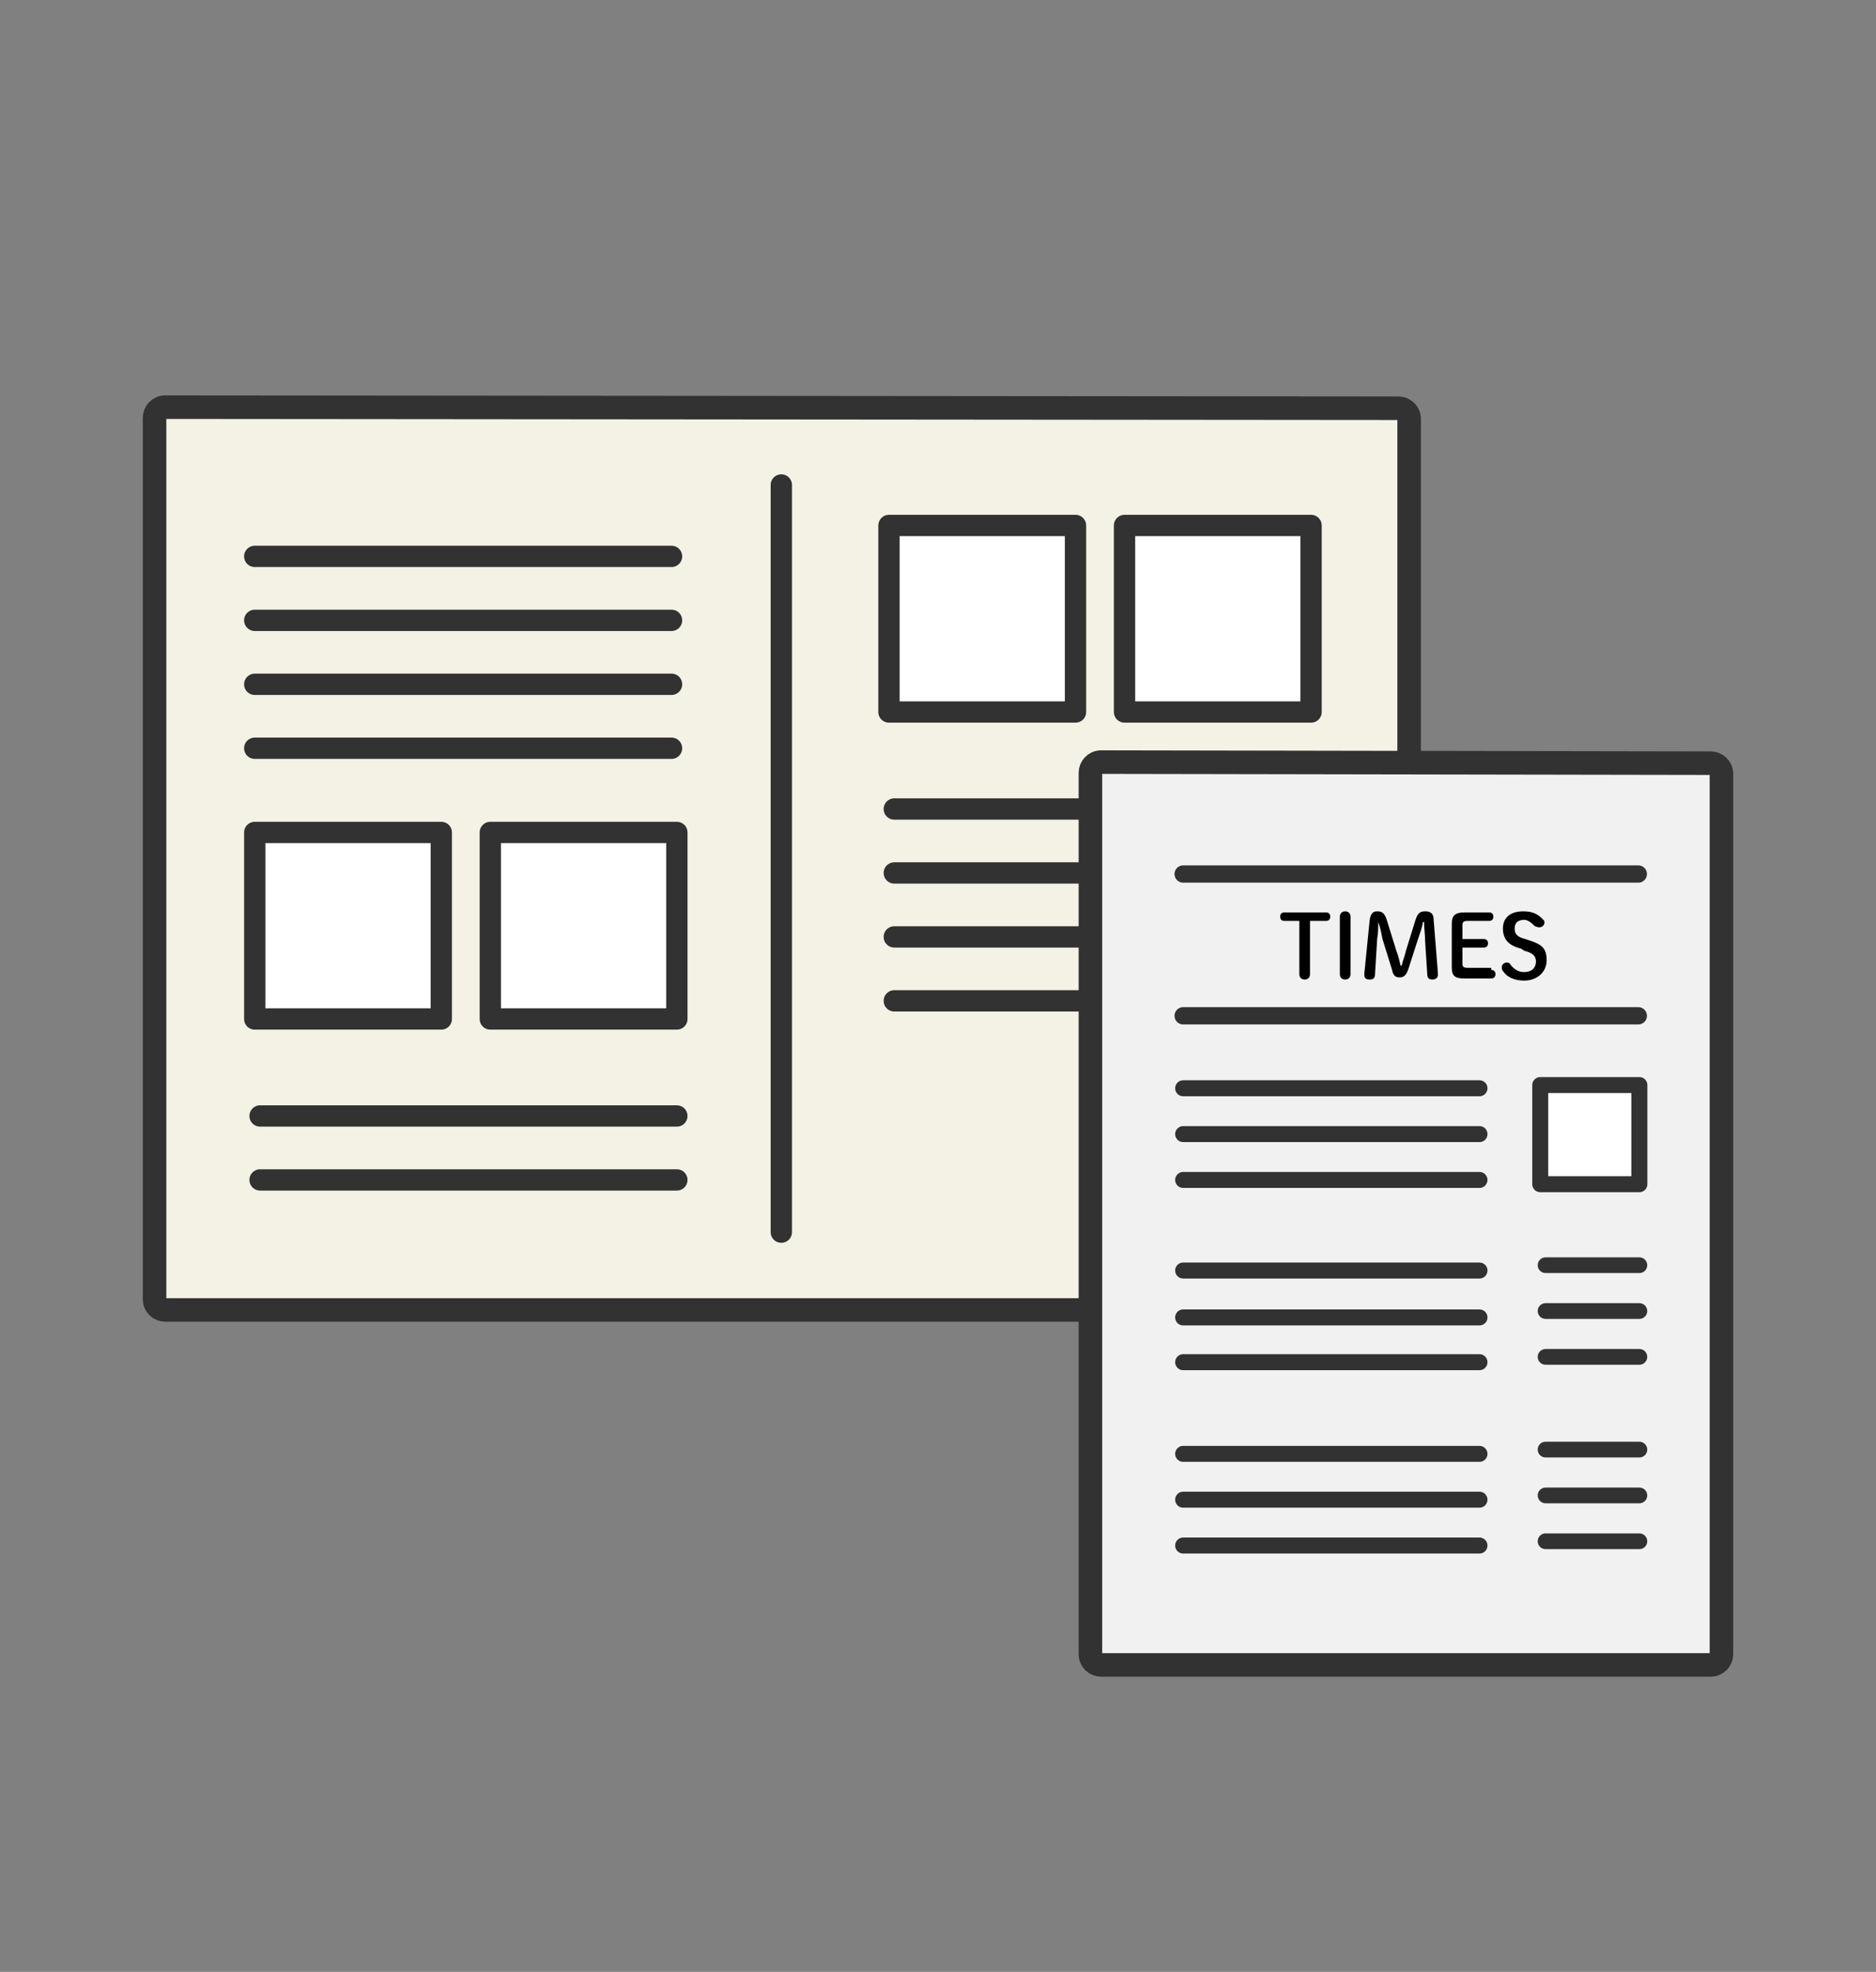 <?xml version="1.0" encoding="utf-8"?>
<!-- Generator: Adobe Illustrator 26.0.3, SVG Export Plug-In . SVG Version: 6.00 Build 0)  -->
<svg version="1.1" id="レイヤー_1" xmlns="http://www.w3.org/2000/svg" xmlns:xlink="http://www.w3.org/1999/xlink" x="0px"
	 y="0px" viewBox="0 0 176 185" style="enable-background:new 0 0 176 185;" xml:space="preserve">
<rect x="0" y="0" width="176" height="185" fill="#808080" stroke="none"/>
<style type="text/css">
	.st0{fill:#F4F2E4;}
	.st1{fill:none;stroke:#323232;stroke-width:2.209;stroke-linecap:round;stroke-linejoin:round;stroke-miterlimit:10;}
	.st2{fill:none;stroke:#323232;stroke-width:2;stroke-linecap:round;stroke-linejoin:round;stroke-miterlimit:10;}
	.st3{fill:#FFFFFF;stroke:#323232;stroke-width:2;stroke-linecap:round;stroke-linejoin:round;stroke-miterlimit:10;}
	.st4{fill:#F1F1F1;}
	.st5{fill:none;stroke:#323232;stroke-width:1.622;stroke-linecap:round;stroke-linejoin:round;stroke-miterlimit:10;}
	.st6{enable-background:new    ;}
	.st7{fill:none;stroke:#323232;stroke-width:1.5;stroke-linecap:round;stroke-linejoin:round;stroke-miterlimit:10;}
	.st8{fill:none;stroke:#323232;stroke-width:1.475;stroke-linecap:round;stroke-linejoin:round;stroke-miterlimit:10;}
	.st9{fill:#FFFFFF;stroke:#323232;stroke-width:1.5;stroke-linecap:round;stroke-linejoin:round;stroke-miterlimit:10;}
</style>
<g>
	<g>
		<g>
			<g>
				<path class="st0" d="M131.2,38.3c0.5,0,1,0.4,1,1v82.6c0,0.5-0.4,1-1,1H15.5c-0.5,0-1-0.4-1-1V39.2c0-0.5,0.4-1,1-1L131.2,38.3
					L131.2,38.3z"/>
			</g>
			<g>
				<g>
					<g>
						<path class="st1" d="M131.2,38.3c0.5,0,1,0.4,1,1v82.6c0,0.5-0.4,1-1,1H15.5c-0.5,0-1-0.4-1-1V39.2c0-0.5,0.4-1,1-1
							L131.2,38.3L131.2,38.3z"/>
					</g>
					<line class="st2" x1="73.3" y1="45.5" x2="73.3" y2="115.6"/>
				</g>
			</g>
			<line class="st2" x1="83.9" y1="75.9" x2="123" y2="75.9"/>
			<line class="st2" x1="83.9" y1="81.9" x2="123" y2="81.9"/>
			<line class="st2" x1="83.9" y1="87.9" x2="123" y2="87.9"/>
			<line class="st2" x1="83.9" y1="93.9" x2="123" y2="93.9"/>
			<rect x="105.5" y="49.3" class="st3" width="17.5" height="17.5"/>
			<rect x="83.4" y="49.3" class="st3" width="17.5" height="17.5"/>
			<line class="st2" x1="24.4" y1="104.7" x2="63.5" y2="104.7"/>
			<line class="st2" x1="24.4" y1="110.7" x2="63.5" y2="110.7"/>
			<rect x="46" y="78.1" class="st3" width="17.5" height="17.5"/>
			<rect x="23.9" y="78.1" class="st3" width="17.5" height="17.5"/>
			<line class="st2" x1="23.9" y1="52.2" x2="63" y2="52.2"/>
			<line class="st2" x1="23.9" y1="58.2" x2="63" y2="58.2"/>
			<line class="st2" x1="23.9" y1="64.2" x2="63" y2="64.2"/>
			<line class="st2" x1="23.9" y1="70.2" x2="63" y2="70.2"/>
		</g>
	</g>
	<g>
		<g>
			<path class="st4" d="M160.5,71.6c0.5,0,1,0.4,1,1v82.6c0,0.5-0.4,1-1,1h-57.2c-0.5,0-1-0.4-1-1V72.5c0-0.5,0.4-1,1-1L160.5,71.6
				L160.5,71.6z"/>
		</g>
		<g>
			<g>
				<g>
					<path class="st1" d="M160.5,71.6c0.5,0,1,0.4,1,1v82.6c0,0.5-0.4,1-1,1h-57.2c-0.5,0-1-0.4-1-1V72.5c0-0.5,0.4-1,1-1
						L160.5,71.6L160.5,71.6z"/>
				</g>
			</g>
		</g>
	</g>
</g>
<line class="st5" x1="111" y1="95.3" x2="153.7" y2="95.3"/>
<line class="st5" x1="111" y1="82" x2="153.7" y2="82"/>
<g class="st6">
	<path d="M122.9,91.4c0,0.3-0.2,0.5-0.5,0.5s-0.5-0.2-0.5-0.5v-5h-1.4c-0.3,0-0.4-0.2-0.4-0.4c0-0.2,0.1-0.4,0.4-0.4h3.9
		c0.3,0,0.4,0.2,0.4,0.4c0,0.2-0.1,0.4-0.4,0.4h-1.5V91.4z"/>
	<path d="M125.7,86c0-0.3,0.2-0.5,0.5-0.5s0.5,0.2,0.5,0.5v5.4c0,0.3-0.2,0.5-0.5,0.5s-0.5-0.2-0.5-0.5V86z"/>
	<path d="M129.3,86.5c0,0.5,0,1.1-0.1,1.6l-0.2,3.3c0,0.4-0.2,0.5-0.5,0.5s-0.5-0.1-0.5-0.4c0,0,0-0.1,0-0.2l0.5-5
		c0.1-0.6,0.3-0.8,0.7-0.8c0.5,0,0.7,0.2,0.9,0.8l0.9,2.9c0.2,0.5,0.3,1,0.4,1.4h0.1c0.1-0.5,0.3-0.9,0.4-1.4l0.9-2.9
		c0.2-0.6,0.4-0.8,0.9-0.8c0.5,0,0.8,0.2,0.8,0.8l0.4,5c0,0.1,0,0.1,0,0.2c0,0.2-0.2,0.4-0.5,0.4c-0.3,0-0.5-0.1-0.5-0.5l-0.2-3.1
		c0-0.6-0.1-1.2-0.1-1.8h-0.1c-0.1,0.6-0.3,1.1-0.5,1.7l-0.9,2.8c-0.2,0.5-0.4,0.7-0.8,0.7s-0.6-0.2-0.7-0.7l-0.9-2.9
		C129.6,87.6,129.5,87,129.3,86.5L129.3,86.5z"/>
	<path d="M139.9,91c0.3,0,0.4,0.2,0.4,0.4c0,0.2-0.1,0.4-0.4,0.4h-2.5c-1,0-1.2-0.3-1.2-1.1v-4c0-0.8,0.3-1.1,1.2-1.1h2.3
		c0.3,0,0.4,0.2,0.4,0.4c0,0.2-0.1,0.4-0.4,0.4h-2c-0.4,0-0.5,0.1-0.5,0.4v1.3h2c0.3,0,0.4,0.2,0.4,0.4s-0.1,0.4-0.4,0.4h-2v1.5
		c0,0.3,0.1,0.4,0.5,0.4H139.9z"/>
	<path d="M142.7,89c-1.2-0.3-1.7-0.9-1.7-1.9c0-1,0.7-1.6,1.9-1.6c0.8,0,1.3,0.2,1.8,0.7c0.1,0.1,0.2,0.2,0.2,0.3
		c0,0.3-0.2,0.5-0.5,0.5c-0.2,0-0.3-0.1-0.4-0.1c-0.4-0.4-0.7-0.6-1-0.6c-0.6,0-0.9,0.3-0.9,0.8c0,0.5,0.2,0.8,1,1l0.3,0.1
		c1.3,0.4,1.7,0.8,1.7,1.9S144.2,92,143,92c-0.9,0-1.6-0.3-2-0.9c-0.1-0.1-0.1-0.2-0.1-0.4c0-0.2,0.2-0.4,0.5-0.4
		c0.1,0,0.3,0.1,0.3,0.2c0.4,0.5,0.8,0.7,1.3,0.7c0.7,0,1.1-0.4,1.1-1c0-0.5-0.3-0.8-1.1-1L142.7,89z"/>
</g>
<g>
	<line class="st7" x1="111" y1="102.1" x2="138.8" y2="102.1"/>
	<line class="st7" x1="111" y1="106.4" x2="138.8" y2="106.4"/>
	<line class="st7" x1="111" y1="110.7" x2="138.8" y2="110.7"/>
</g>
<g>
	<line class="st7" x1="111" y1="119.2" x2="138.8" y2="119.2"/>
	<line class="st7" x1="111" y1="123.6" x2="138.8" y2="123.6"/>
	<line class="st7" x1="111" y1="127.8" x2="138.8" y2="127.8"/>
</g>
<g>
	<line class="st7" x1="111" y1="136.4" x2="138.8" y2="136.4"/>
	<line class="st7" x1="111" y1="140.7" x2="138.8" y2="140.7"/>
	<line class="st7" x1="111" y1="145" x2="138.8" y2="145"/>
</g>
<g>
	<line class="st8" x1="145" y1="118.7" x2="153.8" y2="118.7"/>
	<line class="st8" x1="145" y1="123" x2="153.8" y2="123"/>
	<line class="st8" x1="145" y1="127.3" x2="153.8" y2="127.3"/>
</g>
<g>
	<line class="st8" x1="145" y1="136" x2="153.8" y2="136"/>
	<line class="st8" x1="145" y1="140.3" x2="153.8" y2="140.3"/>
	<line class="st8" x1="145" y1="144.6" x2="153.8" y2="144.6"/>
</g>
<rect x="144.5" y="101.8" class="st9" width="9.3" height="9.3"/>
</svg>
